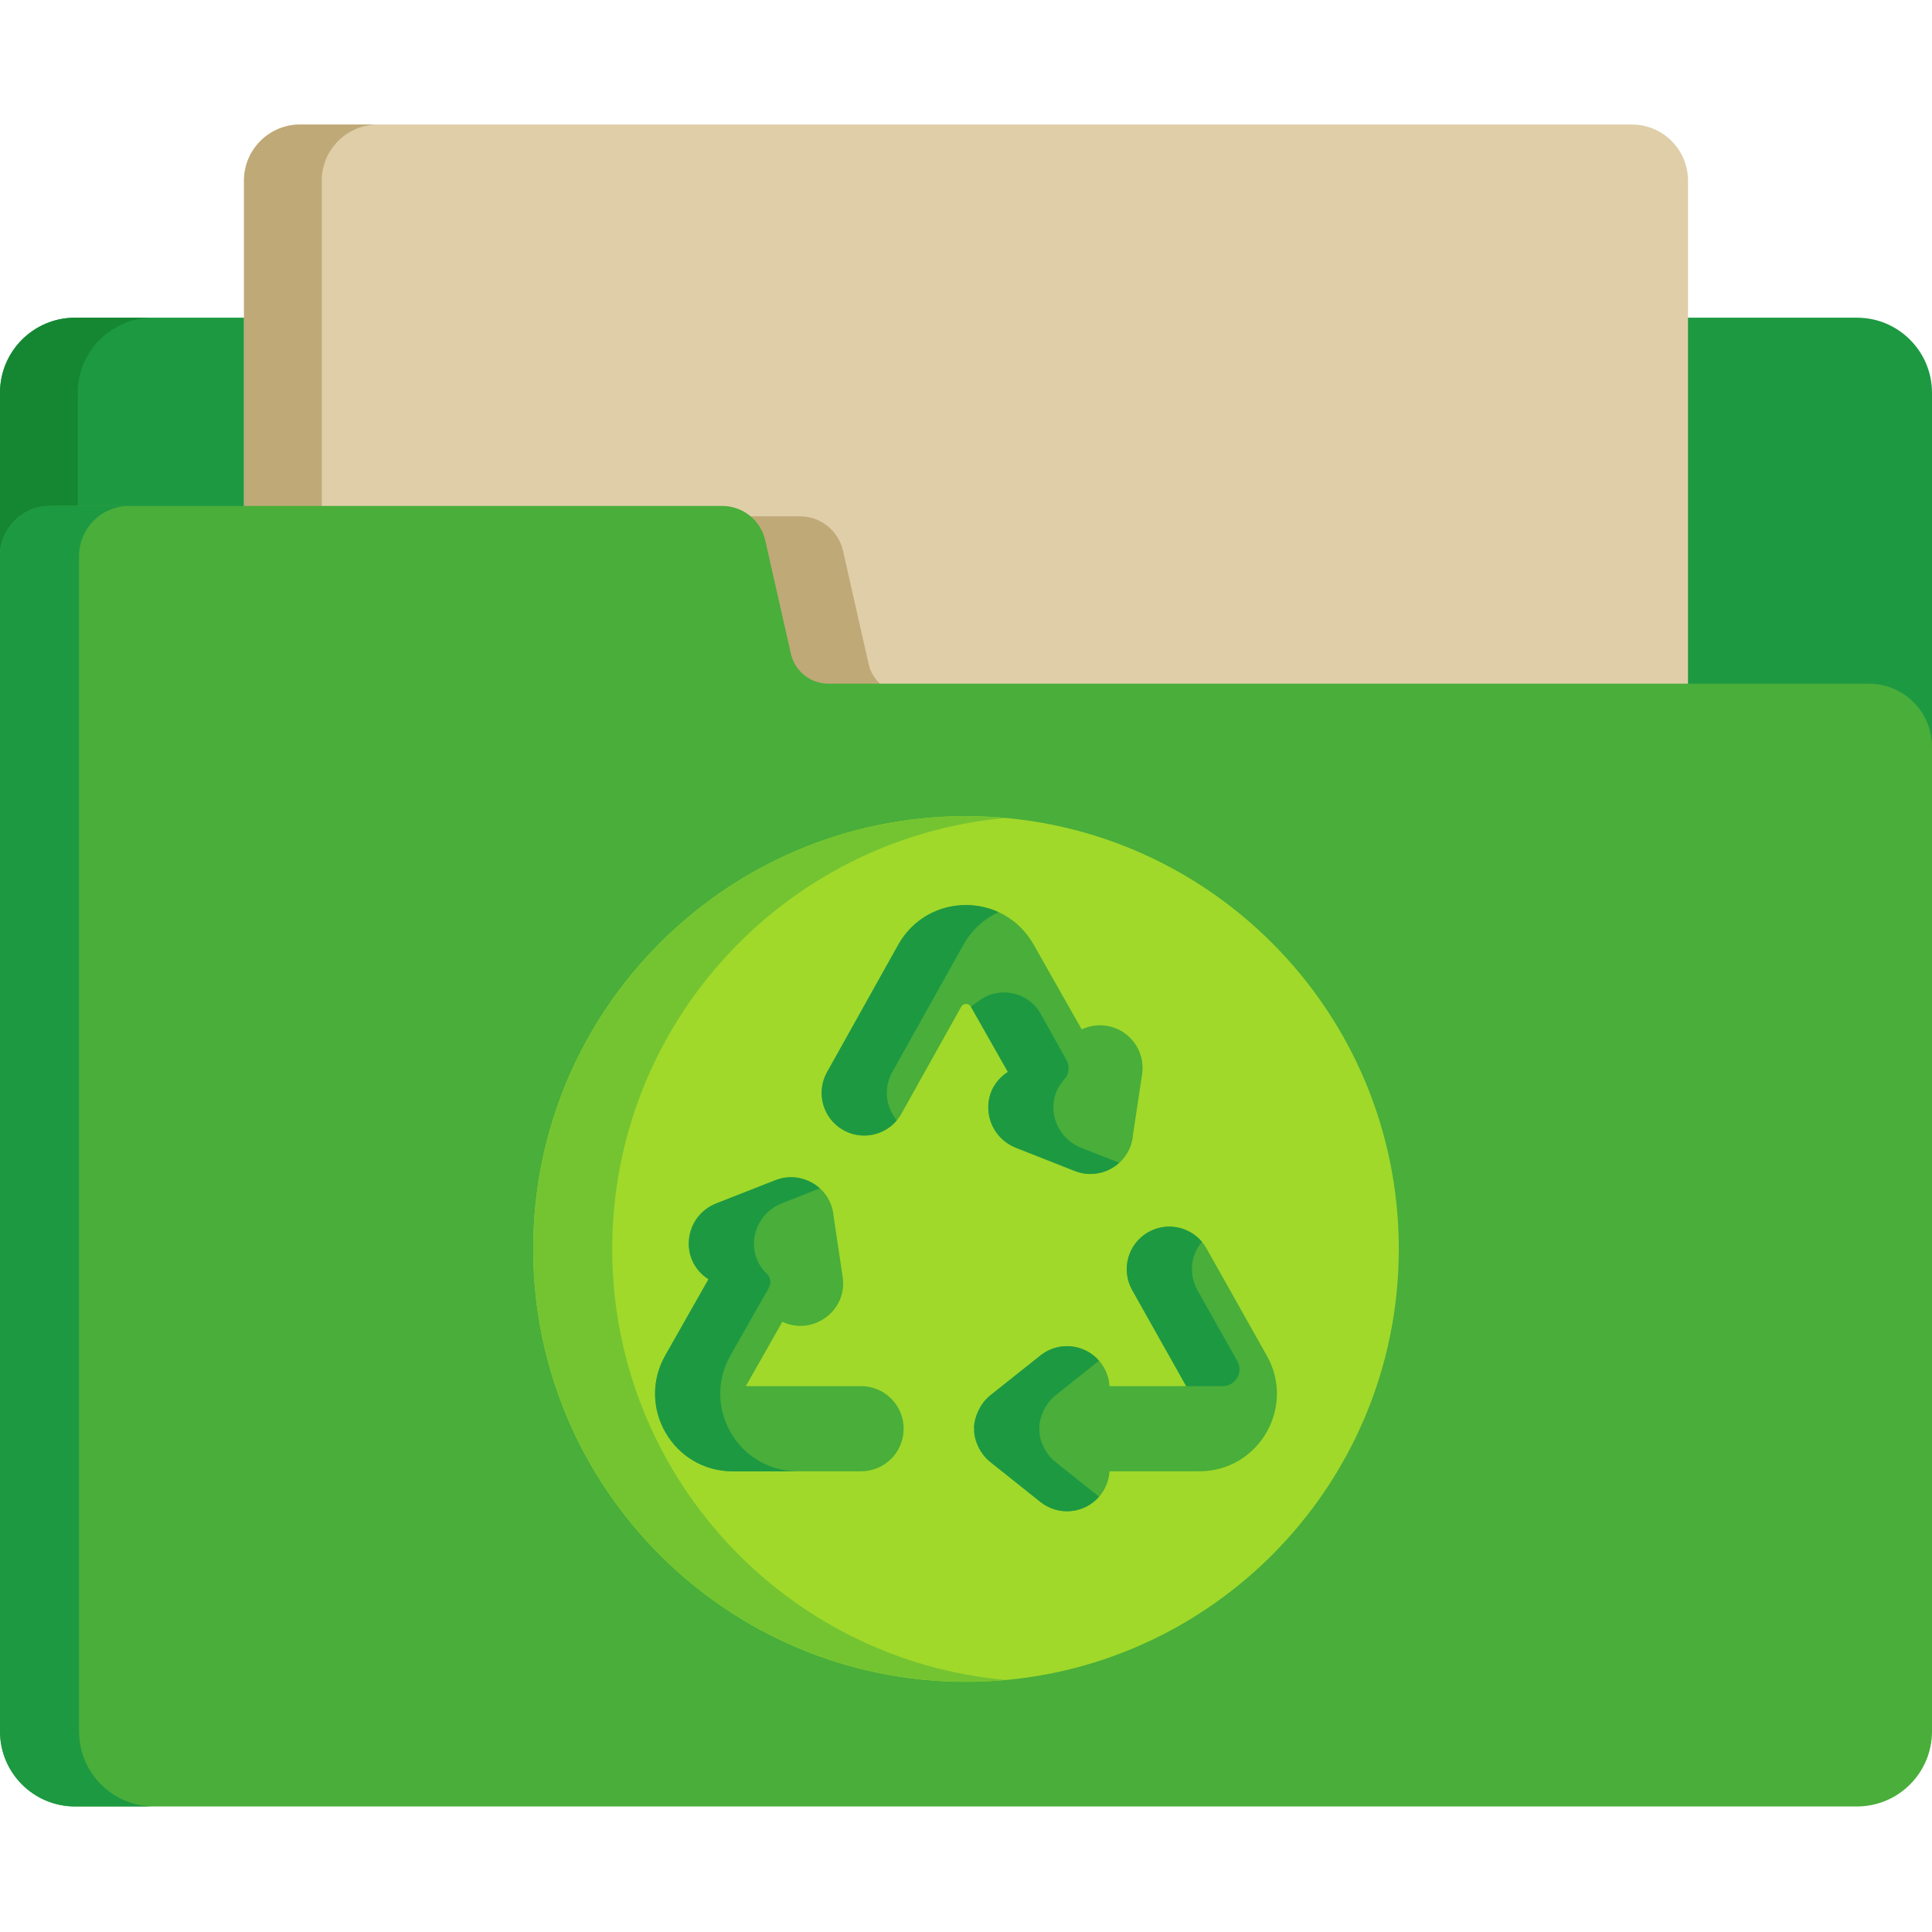 <svg width="48" height="48" viewBox="0 0 48 48" fill="none" xmlns="http://www.w3.org/2000/svg">
<path d="M1.865 7.893C0.835 7.893 0 8.728 0 9.758V14.103C0 13.417 0.557 12.86 1.243 12.86H6.352V7.893L1.865 7.893Z" fill="#1D9942"/>
<path d="M1.932 9.758C1.932 8.728 2.767 7.893 3.797 7.893H1.865C0.835 7.893 0 8.728 0 9.758V14.103C0 13.416 0.557 12.86 1.243 12.86H1.932V9.758Z" fill="#158732"/>
<path d="M46.135 7.893H41.648V17.275H46.435C47.299 17.275 48 17.976 48 18.84V9.758C48 8.728 47.165 7.893 46.135 7.893Z" fill="#1D9942"/>
<path d="M17.943 12.828C18.455 12.828 18.899 13.183 19.012 13.683L19.649 16.497C19.697 16.709 19.815 16.898 19.985 17.034C20.155 17.17 20.365 17.244 20.582 17.243H41.938V4.488C41.938 3.718 41.314 3.094 40.544 3.094H7.456C6.686 3.094 6.062 3.718 6.062 4.488V12.828H17.943V12.828Z" fill="#E0CEA9"/>
<path d="M9.388 3.094H7.456C6.686 3.094 6.062 3.718 6.062 4.488V12.828H7.994V4.488C7.994 3.718 8.618 3.094 9.388 3.094ZM21.581 16.497L20.944 13.683C20.889 13.44 20.753 13.223 20.559 13.068C20.365 12.913 20.123 12.828 19.875 12.828H17.943C18.455 12.828 18.899 13.183 19.012 13.683L19.649 16.497C19.697 16.709 19.815 16.898 19.985 17.034C20.155 17.17 20.365 17.244 20.582 17.243H22.514C22.067 17.243 21.679 16.934 21.581 16.497Z" fill="#BFA977"/>
<path d="M46.435 16.986H20.582C20.135 16.986 19.748 16.676 19.649 16.24L19.012 13.425C18.957 13.182 18.822 12.966 18.627 12.81C18.433 12.655 18.192 12.57 17.943 12.57H1.243C0.557 12.57 0 13.127 0 13.813V43.016C0 44.046 0.835 44.881 1.865 44.881H46.135C47.165 44.881 48 44.046 48 43.016V18.551C48 17.686 47.299 16.986 46.435 16.986Z" fill="#49AE3A"/>
<path d="M1.964 43.016V13.813C1.964 13.127 2.521 12.57 3.207 12.57H1.243C0.557 12.57 0 13.127 0 13.813V43.016C0 44.046 0.835 44.881 1.865 44.881H3.829C2.799 44.881 1.964 44.046 1.964 43.016Z" fill="#1D9942"/>
<path d="M34.753 31.03C34.753 36.969 29.939 41.784 24 41.784C18.061 41.784 13.247 36.969 13.247 31.03C13.247 25.092 18.061 20.277 24 20.277C29.939 20.277 34.753 25.092 34.753 31.03Z" fill="#A0D92A"/>
<path d="M15.211 31.03C15.211 25.423 19.504 20.819 24.982 20.322C24.659 20.293 24.331 20.277 24 20.277C18.061 20.277 13.247 25.091 13.247 31.03C13.247 36.969 18.061 41.783 24 41.783C24.331 41.783 24.658 41.768 24.982 41.738C19.504 41.242 15.211 36.638 15.211 31.03Z" fill="#74C432"/>
<path d="M21.392 34.438H18.53L19.437 32.839C20.19 33.195 21.062 32.57 20.936 31.726L20.713 30.235C20.663 29.508 19.922 29.064 19.266 29.322L17.782 29.904C16.977 30.221 16.872 31.32 17.603 31.782L16.529 33.677C15.8 34.961 16.726 36.554 18.204 36.554H21.392C21.977 36.554 22.451 36.081 22.451 35.496C22.451 34.912 21.977 34.438 21.392 34.438H21.392ZM31.473 33.681L29.974 31.014C29.688 30.505 29.042 30.324 28.533 30.61C28.023 30.897 27.843 31.542 28.129 32.051L29.471 34.438H27.566C27.553 34.221 27.473 34.014 27.338 33.844C26.974 33.387 26.308 33.311 25.851 33.675L24.604 34.667C24.259 34.943 24.179 35.408 24.205 35.495C24.187 35.697 24.299 36.079 24.603 36.323L24.604 36.323L25.85 37.317C26.307 37.681 26.973 37.606 27.338 37.149C27.473 36.979 27.553 36.771 27.566 36.554H29.795C31.275 36.554 32.198 34.959 31.473 33.681ZM27.486 25.485C27.278 25.454 27.066 25.485 26.875 25.575L25.676 23.461C24.942 22.167 23.064 22.154 22.32 23.466L20.548 26.638C20.262 27.148 20.445 27.793 20.955 28.078C21.465 28.363 22.11 28.181 22.395 27.671L23.881 25.012C23.934 24.918 24.069 24.918 24.122 25.012L25.041 26.633C24.303 27.102 24.427 28.197 25.25 28.52L26.704 29.093C27.366 29.354 28.102 28.901 28.151 28.179L28.375 26.689C28.462 26.111 28.064 25.572 27.486 25.485Z" fill="#49AE3A"/>
<path d="M18.147 33.677L19.105 31.989C19.166 31.88 19.149 31.741 19.059 31.655C18.483 31.11 18.704 30.178 19.43 29.893L20.368 29.524C20.081 29.265 19.659 29.167 19.266 29.321L17.811 29.893C16.99 30.215 16.86 31.311 17.603 31.782L16.528 33.676C15.8 34.961 16.726 36.554 18.204 36.554H19.823C18.345 36.554 17.419 34.961 18.147 33.677L18.147 33.677ZM30.741 33.817L29.748 32.051C29.526 31.656 29.586 31.18 29.861 30.852C29.541 30.47 28.983 30.357 28.533 30.61C28.024 30.896 27.843 31.542 28.129 32.051L29.471 34.438H30.378C30.697 34.438 30.897 34.095 30.741 33.817ZM26.223 36.323L26.222 36.322C25.918 36.079 25.806 35.696 25.824 35.495C25.798 35.407 25.877 34.942 26.223 34.667L27.305 33.806C26.935 33.384 26.295 33.322 25.851 33.675L24.604 34.667C24.259 34.942 24.179 35.407 24.205 35.495C24.187 35.696 24.299 36.079 24.603 36.322L24.604 36.323L25.851 37.316C26.294 37.67 26.935 37.608 27.305 37.185L26.223 36.323ZM22.167 26.637L23.939 23.466C24.154 23.088 24.462 22.821 24.809 22.662C23.953 22.27 22.85 22.532 22.321 23.466L20.548 26.637C20.263 27.148 20.445 27.793 20.955 28.078C21.406 28.33 21.961 28.216 22.281 27.834C22.006 27.508 21.946 27.033 22.167 26.637ZM26.869 28.52C26.175 28.247 25.933 27.374 26.445 26.813C26.563 26.684 26.582 26.491 26.496 26.337L25.855 25.189C25.55 24.645 24.838 24.489 24.334 24.857L24.122 25.011L25.041 26.632C24.303 27.101 24.427 28.196 25.25 28.52L26.704 29.093C27.1 29.248 27.521 29.148 27.806 28.889L26.869 28.52Z" fill="#1D9942"/>
</svg>
